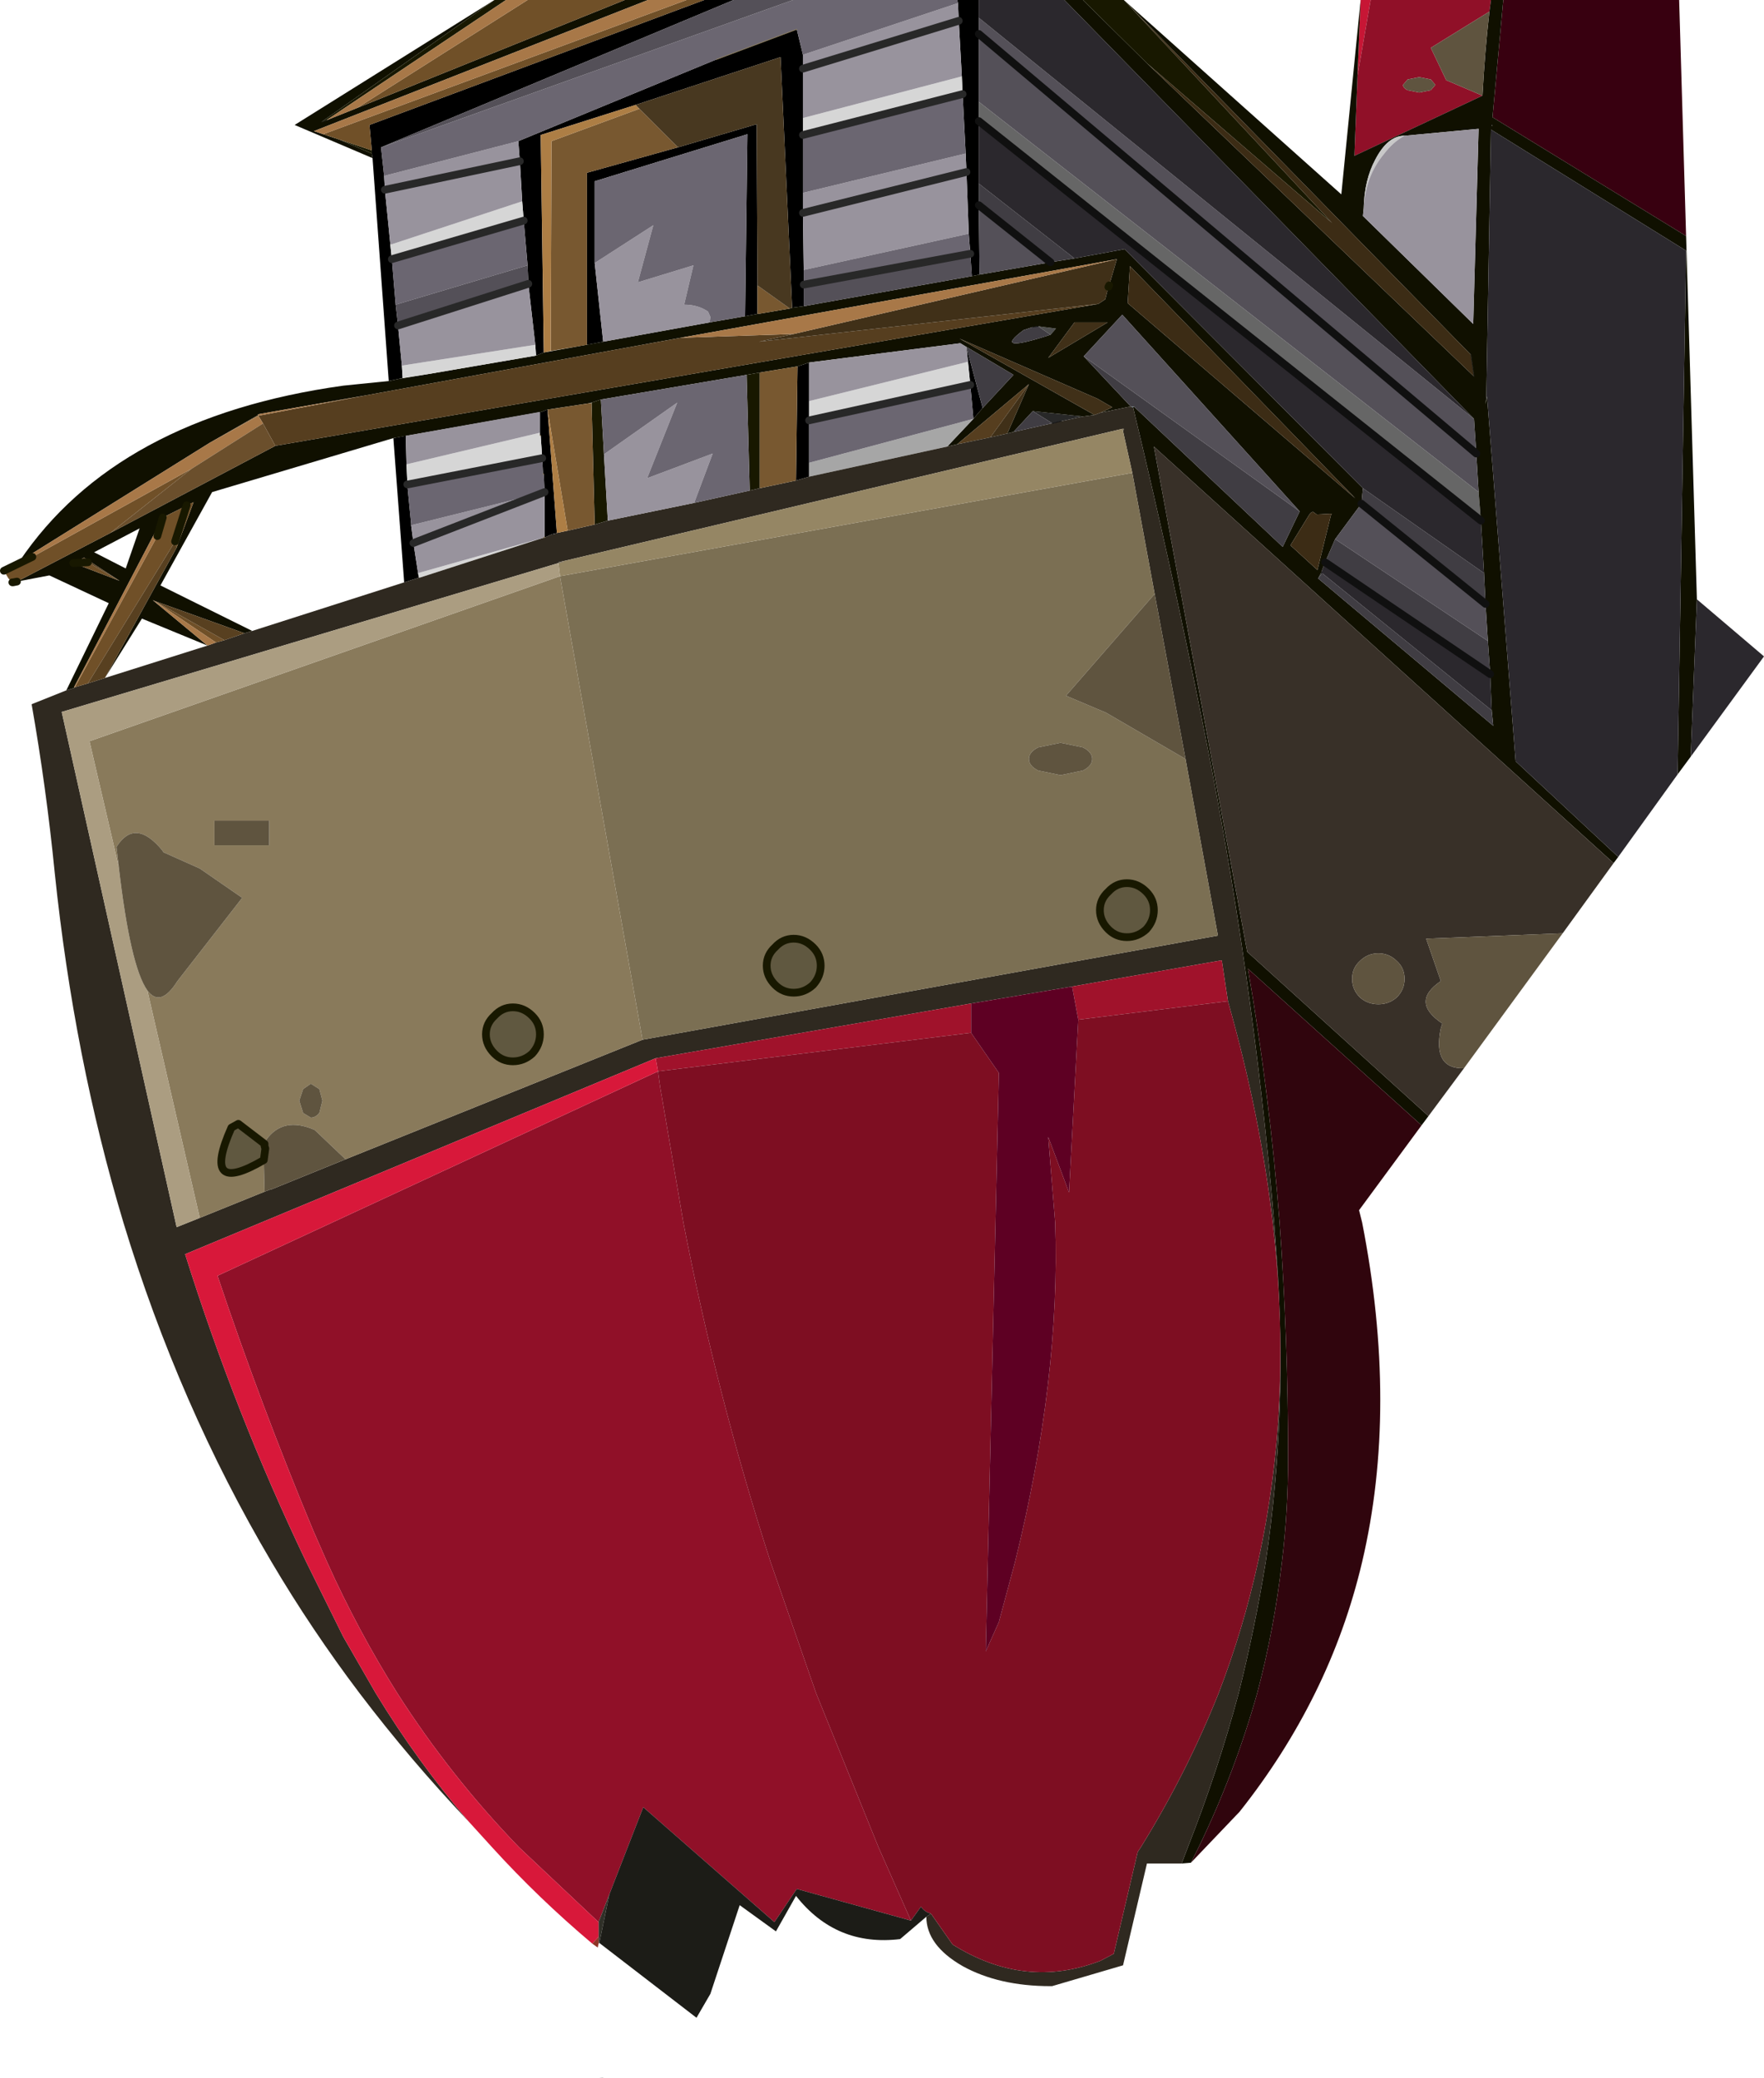 <?xml version="1.0" encoding="UTF-8" standalone="no"?>
<svg xmlns:xlink="http://www.w3.org/1999/xlink" height="134.7px" width="114.35px" xmlns="http://www.w3.org/2000/svg">
  <g transform="matrix(1.0, 0.0, 0.0, 1.0, 56.9, 74.1)">
    <path d="M-31.7 -49.4 L-32.75 -63.85 -32.8 -64.15 -32.8 -64.35 -32.95 -66.0 -11.25 -74.1 -9.35 -74.1 -32.2 -64.55 -32.0 -62.7 -31.95 -61.8 -31.6 -58.3 -31.6 -58.25 -31.5 -57.3 -31.25 -54.35 -31.1 -53.0 -30.85 -50.4 -30.8 -49.6 -31.0 -49.55 -31.7 -49.4 M5.15 -74.1 L6.55 -74.1 6.55 -72.95 6.55 -71.9 6.55 -67.5 6.55 -66.25 6.55 -62.2 6.55 -60.8 6.6 -56.3 6.1 -56.2 6.0 -57.65 5.9 -58.95 5.75 -62.95 5.7 -64.15 5.5 -68.0 5.45 -69.15 5.25 -72.75 5.2 -73.9 5.15 -74.1 M-4.45 -50.6 L-4.45 -48.1 -4.45 -46.85 -4.45 -44.1 -4.45 -43.2 -5.3 -42.95 -5.2 -50.35 -4.45 -50.6 M5.85 -50.65 L5.75 -51.6 6.8 -47.65 6.2 -46.95 6.0 -49.15 5.85 -50.65 M-20.8 -39.55 L-20.95 -39.5 -21.05 -39.5 -21.6 -39.25 -21.6 -39.3 -21.6 -42.2 -21.65 -43.35 -21.7 -43.4 -21.75 -44.4 -21.85 -45.85 -21.9 -45.9 -21.9 -46.05 -21.9 -47.4 -21.8 -47.4 -21.4 -47.55 -21.4 -47.5 -20.8 -39.55 M-29.75 -36.65 L-30.7 -36.35 -31.4 -45.7 -30.6 -45.85 -30.55 -44.0 -30.5 -42.9 -30.5 -42.7 -30.25 -40.15 -30.25 -40.05 -30.1 -38.9 -29.8 -36.95 -29.75 -36.65 M-23.2 -63.65 L-23.3 -64.95 -10.45 -70.25 -5.25 -72.2 -4.85 -70.55 -4.85 -69.65 -4.85 -66.45 -4.85 -65.35 -4.85 -61.6 -4.85 -60.3 -4.8 -56.6 -4.8 -55.65 -4.8 -54.25 -5.55 -54.15 -6.3 -70.4 -15.7 -67.3 -21.85 -65.35 -21.65 -51.25 -22.15 -51.05 -22.2 -51.75 -22.65 -55.7 -22.7 -56.9 -22.95 -59.8 -23.05 -61.05 -23.2 -63.65 M-12.95 -64.55 L-7.85 -66.05 -7.8 -55.6 -7.8 -53.75 -8.6 -53.6 -8.45 -65.4 -18.35 -62.35 -18.35 -57.05 -17.8 -51.95 -18.05 -51.9 -18.85 -51.75 -18.85 -62.9 -12.95 -64.55" fill="#000000" fill-rule="evenodd" stroke="none"/>
    <path d="M40.55 -74.1 L51.95 -74.1 52.4 -58.8 39.85 -66.5 40.55 -74.1" fill="#380010" fill-rule="evenodd" stroke="none"/>
    <path d="M39.45 -48.4 L39.5 -48.35 39.4 -47.9 39.45 -48.4" fill="#272727" fill-rule="evenodd" stroke="none"/>
    <path d="M31.3 -74.1 L31.95 -74.1 31.1 -69.2 31.3 -74.1" fill="#c71635" fill-rule="evenodd" stroke="none"/>
    <path d="M31.95 -74.1 L39.75 -74.1 39.65 -73.35 35.85 -71.0 36.85 -68.9 39.2 -67.9 30.9 -64.0 31.1 -69.2 31.95 -74.1 M35.85 -68.25 L36.15 -68.6 35.85 -68.95 35.1 -69.1 34.35 -68.95 34.05 -68.6 Q34.05 -68.4 34.35 -68.25 L35.1 -68.1 35.85 -68.25 M2.15 50.4 L-5.25 48.35 -6.7 50.5 -15.2 43.05 -17.4 48.7 -18.1 50.5 -23.25 45.65 Q-27.7 41.05 -31.15 35.65 -33.7 31.6 -35.7 27.15 L-36.6 25.1 Q-40.0 16.95 -42.8 8.6 L-14.25 -4.65 -14.1 -3.6 -12.6 5.15 Q-10.45 16.3 -6.95 27.15 L-4.0 35.65 0.05 45.65 2.15 50.4" fill="#901028" fill-rule="evenodd" stroke="none"/>
    <path d="M28.8 -36.95 L28.55 -36.6 28.75 -37.0 28.8 -36.95 M13.3 -47.1 L11.9 -46.8 11.3 -46.65 11.25 -46.7 10.05 -47.45 13.3 -47.1" fill="#282828" fill-rule="evenodd" stroke="none"/>
    <path d="M11.3 -46.65 L11.25 -46.65 11.25 -46.7 11.3 -46.65" fill="#404040" fill-rule="evenodd" stroke="none"/>
    <path d="M10.4 -52.95 L11.55 -52.8 11.2 -52.4 10.4 -52.95" fill="#4e4e4e" fill-rule="evenodd" stroke="none"/>
    <path d="M6.55 -66.25 L6.55 -67.5 38.95 -42.2 39.1 -40.35 6.55 -66.25" fill="#666666" fill-rule="evenodd" stroke="none"/>
    <path d="M40.55 -74.1 L39.85 -66.5 52.4 -58.8 53.1 -35.25 52.7 -25.05 51.85 -23.9 52.4 -57.85 39.75 -65.7 39.45 -48.4 39.4 -47.9 39.5 -48.35 41.35 -24.75 48.0 -18.55 47.7 -18.15 17.9 -45.15 23.95 -12.4 35.7 -1.75 35.25 -1.15 24.0 -11.3 Q25.4 -3.15 26.05 5.15 26.6 12.75 26.6 20.4 26.6 23.85 26.2 27.15 25.7 31.5 24.6 35.65 23.15 40.8 20.8 45.65 L20.3 46.65 19.7 46.7 20.1 45.65 Q22.05 40.7 23.4 35.65 24.45 31.45 25.15 27.15 26.6 17.45 25.85 7.3 L25.7 5.15 Q24.3 -11.25 21.05 -27.3 19.0 -37.55 16.55 -47.7 L16.6 -47.75 26.25 -38.65 27.35 -40.95 15.85 -53.7 13.35 -51.0 16.4 -47.75 14.45 -47.35 15.2 -47.7 14.25 -48.25 5.3 -52.15 14.05 -47.2 13.3 -47.1 10.05 -47.45 8.8 -46.1 8.4 -46.0 9.8 -49.2 5.15 -45.3 4.5 -45.15 6.2 -46.95 6.8 -47.65 8.8 -49.8 5.35 -51.85 -4.45 -50.6 -5.2 -50.35 -7.65 -49.95 -8.5 -49.8 -17.95 -48.2 -18.55 -48.0 -18.75 -47.95 -21.4 -47.55 -21.8 -47.4 -31.4 -45.7 -43.15 -42.2 -46.5 -36.15 -40.55 -33.2 -41.05 -33.05 -46.9 -35.15 -47.0 -35.2 -43.45 -32.25 -47.7 -34.0 -50.1 -30.15 -45.45 -38.6 -44.35 -41.55 -45.35 -41.05 -46.35 -40.55 -52.1 -29.55 -52.1 -29.5 -52.6 -29.35 -49.85 -35.0 -53.7 -36.8 -55.8 -36.4 -49.75 -39.55 -39.05 -45.2 14.3 -54.4 14.75 -54.7 14.95 -55.5 15.0 -55.6 15.5 -57.3 -12.8 -52.2 -33.3 -48.45 -40.15 -47.25 -40.2 -47.25 -40.15 -47.2 -43.3 -45.4 -55.65 -37.7 Q-49.35 -47.05 -34.65 -49.1 L-31.7 -49.4 -31.0 -49.55 -29.15 -49.85 -22.15 -51.05 -21.65 -51.25 -18.05 -51.9 -17.8 -51.95 -10.9 -53.2 -8.6 -53.6 -7.8 -53.75 -7.75 -53.75 -5.7 -54.1 -5.55 -54.15 -4.8 -54.25 6.1 -56.2 6.6 -56.3 11.2 -57.1 12.75 -57.35 16.0 -57.95 31.45 -42.45 31.35 -41.45 29.65 -39.15 29.0 -37.65 28.75 -37.0 28.55 -36.6 39.9 -27.05 39.8 -28.05 39.7 -30.4 39.55 -32.55 39.4 -34.95 39.3 -36.95 39.1 -40.35 38.95 -42.2 38.8 -44.7 38.65 -46.95 12.1 -74.1 13.3 -74.1 17.45 -70.0 38.65 -49.7 38.45 -51.1 16.05 -74.0 15.95 -74.1 30.05 -61.5 31.3 -74.1 31.1 -69.2 30.9 -64.0 39.2 -67.9 Q39.35 -70.7 39.65 -73.35 L39.75 -74.1 40.55 -74.1 M-32.75 -63.85 L-37.8 -66.0 -24.85 -74.1 -36.05 -66.2 -35.75 -66.3 -33.75 -67.1 -16.4 -74.1 -14.9 -74.1 -36.55 -65.6 -35.95 -65.4 -34.9 -65.05 -32.8 -64.15 -32.75 -63.85 M10.05 -52.9 L9.45 -52.7 Q7.35 -51.15 11.2 -52.4 L11.55 -52.8 10.4 -52.95 10.05 -52.9 M14.9 -53.2 L12.75 -53.2 11.05 -50.9 14.9 -53.2 M16.2 -54.45 L30.95 -41.8 16.35 -56.85 16.2 -54.45 M34.15 -65.3 Q33.05 -65.3 32.25 -63.75 31.55 -62.45 31.5 -60.6 L31.45 -60.1 38.6 -53.1 38.95 -65.75 34.15 -65.3 M39.85 -65.95 L39.8 -66.0 39.8 -65.95 39.85 -65.95 M28.25 -40.9 Q28.1 -40.95 27.95 -40.7 L26.75 -38.75 28.5 -37.15 29.4 -40.8 28.45 -40.75 28.25 -40.9 M-48.75 -37.25 L-47.85 -39.85 -50.8 -38.3 -48.75 -37.25 M-52.15 -37.6 L-49.15 -36.45 -51.45 -37.95 -52.15 -37.6" fill="#101000" fill-rule="evenodd" stroke="none"/>
    <path d="M-24.85 -74.1 L-24.1 -74.1 -35.75 -66.3 -36.05 -66.2 -24.85 -74.1 M13.3 -74.1 L15.95 -74.1 16.05 -74.0 29.45 -59.65 17.45 -70.0 13.3 -74.1 M-7.65 -42.45 L-8.3 -42.3 -8.5 -49.8 -7.65 -49.95 -7.65 -42.45 M-17.5 -40.35 L-18.35 -40.1 -18.55 -47.95 -18.55 -48.0 -17.95 -48.2 -17.75 -44.65 -17.5 -40.35 M-32.8 -64.35 L-32.8 -64.15 -34.9 -65.05 -32.8 -64.35" fill="#181800" fill-rule="evenodd" stroke="none"/>
    <path d="M-30.25 -40.05 L-30.25 -40.15 -30.25 -40.05" fill="#7e7e7e" fill-rule="evenodd" stroke="none"/>
    <path d="M4.5 -45.15 L-4.45 -43.2 -4.45 -44.1 6.2 -46.95 4.5 -45.15" fill="#a6a6a6" fill-rule="evenodd" stroke="none"/>
    <path d="M-21.6 -39.25 L-21.65 -39.25 -21.6 -39.3 -21.6 -39.25 M-29.7 -36.65 L-29.75 -36.65 -29.8 -36.95 -29.7 -36.65 M-31.55 -58.25 L-31.6 -58.25 -31.6 -58.3 -31.55 -58.25 M-30.5 -42.7 L-30.5 -42.9 -30.45 -42.7 -30.5 -42.7" fill="#989898" fill-rule="evenodd" stroke="none"/>
    <path d="M5.45 -69.15 L5.5 -68.0 -4.85 -65.35 -4.85 -66.45 5.45 -69.15 M-4.45 -48.1 L5.85 -50.65 6.0 -49.15 -4.45 -46.85 -4.45 -48.1 M-21.65 -39.25 L-29.7 -36.65 -29.8 -36.95 -21.65 -39.25 M-23.05 -61.05 L-22.95 -59.8 -31.5 -57.3 -31.6 -58.25 -31.55 -58.25 -23.05 -61.05 M-22.2 -51.75 L-22.15 -51.05 -29.15 -49.85 -30.8 -49.6 -30.85 -50.4 -22.2 -51.75 M-21.9 -46.05 L-21.9 -45.9 -21.85 -45.85 -21.75 -44.4 -30.45 -42.7 -30.5 -42.9 -30.55 -44.0 -21.9 -46.05" fill="#d6d6d6" fill-rule="evenodd" stroke="none"/>
    <path d="M14.3 -54.4 L-39.05 -45.2 -39.85 -46.65 -40.15 -47.15 -33.3 -48.45 -12.8 -52.2 -5.45 -52.45 -7.7 -51.95 14.3 -54.4 M7.3 -45.75 L5.15 -45.3 9.8 -49.2 7.3 -45.75 M-40.15 -47.2 L-40.2 -47.25 -40.15 -47.25 -40.15 -47.2" fill="#563e1f" fill-rule="evenodd" stroke="none"/>
    <path d="M14.95 -55.5 L14.75 -54.7 14.3 -54.4 -7.7 -51.95 -5.45 -52.45 15.5 -57.3 15.0 -55.6 14.95 -55.5 M14.9 -53.2 L11.05 -50.9 12.75 -53.2 14.9 -53.2 M14.45 -47.35 L14.05 -47.2 5.3 -52.15 14.25 -48.25 15.2 -47.7 14.45 -47.35 M8.4 -46.0 L7.3 -45.75 9.8 -49.2 8.4 -46.0" fill="#403018" fill-rule="evenodd" stroke="none"/>
    <path d="M17.45 -70.0 L29.45 -59.65 16.05 -74.0 38.45 -51.1 38.65 -49.7 17.45 -70.0 M16.2 -54.45 L16.35 -56.85 30.95 -41.8 16.2 -54.45 M28.25 -40.9 L28.45 -40.75 29.4 -40.8 28.5 -37.15 26.75 -38.75 27.95 -40.7 Q28.1 -40.95 28.25 -40.9" fill="#3c2c15" fill-rule="evenodd" stroke="none"/>
    <path d="M31.5 -60.6 Q31.55 -62.45 32.25 -63.75 33.05 -65.3 34.15 -65.3 33.4 -64.9 32.8 -64.1 31.6 -62.65 31.5 -60.6" fill="#c8c8c8" fill-rule="evenodd" stroke="none"/>
    <path d="M19.7 46.7 L17.45 46.7 15.9 53.3 11.3 54.65 11.2 54.65 Q7.85 54.65 5.5 53.35 3.15 52.0 3.15 50.15 L3.45 49.95 4.85 51.95 Q9.55 54.9 14.45 53.0 L15.3 52.55 16.85 45.95 17.05 45.65 Q20.05 40.8 22.1 35.65 23.7 31.5 24.65 27.15 26.95 16.75 25.6 5.15 24.8 -1.8 22.7 -9.2 L22.3 -11.85 12.6 -10.15 6.05 -9.05 -14.4 -5.5 -14.5 -5.45 -14.4 -5.5 -44.9 7.2 Q-41.65 17.55 -37.05 27.15 L-34.65 32.0 -32.55 35.65 Q-29.85 40.1 -26.5 44.0 -30.3 40.0 -33.6 35.65 -36.7 31.55 -39.3 27.15 -45.3 17.0 -48.9 5.15 -52.1 -5.5 -53.35 -17.5 -53.9 -23.05 -54.85 -28.45 L-52.6 -29.35 -52.1 -29.5 -52.05 -29.55 -51.2 -29.8 -50.1 -30.15 -43.45 -32.25 -42.9 -32.45 -42.35 -32.6 -41.05 -33.05 -40.55 -33.2 -30.7 -36.35 -29.75 -36.65 -29.7 -36.65 -21.65 -39.25 -21.6 -39.25 -21.05 -39.5 -21.05 -39.45 -20.95 -39.5 -20.8 -39.55 -20.1 -39.7 -18.35 -40.1 -17.5 -40.35 -11.9 -41.5 -8.3 -42.3 -7.65 -42.45 -5.3 -42.95 -4.45 -43.2 4.5 -45.15 5.15 -45.3 7.3 -45.75 8.4 -46.0 8.8 -46.1 11.25 -46.65 11.3 -46.65 11.9 -46.8 13.3 -47.1 14.05 -47.2 14.45 -47.35 16.4 -47.75 16.5 -47.7 16.55 -47.7 Q19.0 -37.55 21.05 -27.3 24.3 -11.25 25.7 5.15 L25.85 7.3 Q26.6 17.45 25.15 27.15 24.45 31.45 23.4 35.65 22.05 40.7 20.1 45.65 L19.7 46.7 M15.9 -46.15 L15.95 -46.3 15.85 -46.3 -20.7 -37.65 -20.7 -37.6 -52.9 -27.95 -45.45 5.45 -43.95 4.85 -39.75 3.15 -39.35 3.0 -39.3 3.0 -34.5 1.05 -15.25 -6.7 22.05 -13.45 19.95 -24.9 17.95 -35.6 16.5 -43.45 16.0 -45.7 15.9 -46.15" fill="#2f2920" fill-rule="evenodd" stroke="none"/>
    <path d="M16.55 -47.7 L16.5 -47.7 16.55 -47.75 16.55 -47.7" fill="#004a95" fill-rule="evenodd" stroke="none"/>
    <path d="M16.55 -47.75 L16.5 -47.7 16.4 -47.75 16.55 -47.75" fill="#707070" fill-rule="evenodd" stroke="none"/>
    <path d="M15.85 -46.3 L15.95 -46.3 15.9 -46.15 15.85 -46.3 M19.95 -24.9 L22.05 -13.45 -15.25 -6.7 -20.6 -36.75 16.5 -43.45 17.95 -35.6 12.2 -29.0 14.8 -27.9 19.95 -24.9 M11.85 -25.95 L10.4 -25.65 Q9.8 -25.35 9.8 -24.9 9.8 -24.45 10.4 -24.15 L11.85 -23.85 13.3 -24.15 Q13.9 -24.45 13.9 -24.9 13.9 -25.35 13.3 -25.65 L11.85 -25.95 M14.4 -15.1 Q14.4 -14.4 14.95 -13.85 15.45 -13.35 16.15 -13.35 16.85 -13.35 17.4 -13.85 17.9 -14.4 17.9 -15.1 17.9 -15.8 17.4 -16.3 16.85 -16.85 16.15 -16.85 15.45 -16.85 14.95 -16.3 14.4 -15.8 14.4 -15.1 M-5.45 -13.25 Q-6.15 -13.25 -6.65 -12.7 -7.2 -12.2 -7.2 -11.5 -7.2 -10.8 -6.65 -10.25 -6.15 -9.75 -5.45 -9.75 -4.75 -9.75 -4.2 -10.25 -3.7 -10.8 -3.7 -11.5 -3.7 -12.2 -4.2 -12.7 -4.75 -13.25 -5.45 -13.25" fill="#7b6f53" fill-rule="evenodd" stroke="none"/>
    <path d="M15.85 -46.3 L15.9 -46.15 16.0 -45.7 16.5 -43.45 -20.6 -36.75 -20.7 -37.6 -20.3 -37.7 -20.7 -37.65 15.85 -46.3" fill="#958664" fill-rule="evenodd" stroke="none"/>
    <path d="M16.0 -45.7 L15.9 -46.15 16.0 -45.7 M-15.25 -6.7 L-34.5 1.05 -36.5 -0.85 Q-38.55 -1.75 -39.65 -0.2 L-39.75 0.05 -41.45 -1.25 -41.9 -1.0 Q-43.9 3.5 -39.8 1.1 L-39.75 3.15 -43.95 4.85 -47.35 -9.9 Q-46.5 -8.75 -45.4 -10.5 L-41.2 -15.9 -43.95 -17.8 -46.3 -18.85 -46.4 -19.0 Q-48.15 -21.1 -49.35 -19.2 L-49.2 -17.9 -51.1 -26.05 -20.6 -36.75 -15.25 -6.7 M-43.0 -20.9 L-43.0 -19.3 -39.45 -19.3 -39.45 -20.9 -43.0 -20.9 M-36.75 -3.85 L-37.25 -3.5 -37.5 -2.75 -37.25 -1.95 -36.75 -1.65 Q-36.45 -1.65 -36.2 -1.95 L-36.0 -2.75 -36.2 -3.5 -36.75 -3.85 M-24.85 -8.25 Q-25.4 -7.75 -25.4 -7.05 -25.4 -6.35 -24.85 -5.8 -24.35 -5.3 -23.65 -5.3 -22.95 -5.3 -22.4 -5.8 -21.9 -6.35 -21.9 -7.05 -21.9 -7.75 -22.4 -8.25 -22.95 -8.8 -23.65 -8.8 -24.35 -8.8 -24.85 -8.25 M-39.7 0.35 L-39.75 0.2 -39.7 0.25 -39.7 0.35" fill="#897a5b" fill-rule="evenodd" stroke="none"/>
    <path d="M47.7 -18.15 L44.4 -13.6 35.55 -13.25 36.5 -10.5 Q34.5 -9.15 36.6 -7.75 L36.5 -7.45 Q35.95 -4.8 38.0 -4.85 L35.7 -1.75 23.95 -12.4 17.9 -45.15 47.7 -18.15 M33.65 -9.45 Q34.15 -9.95 34.15 -10.65 34.15 -11.35 33.65 -11.8 33.15 -12.3 32.45 -12.3 31.75 -12.3 31.25 -11.8 30.75 -11.35 30.75 -10.65 30.75 -9.95 31.25 -9.45 31.75 -9.0 32.45 -9.0 33.15 -9.0 33.65 -9.45" fill="#383028" fill-rule="evenodd" stroke="none"/>
    <path d="M6.05 -9.05 L6.05 -7.15 -14.25 -4.65 -14.4 -5.5 6.05 -9.05 M13.0 -8.0 L12.6 -10.15 22.3 -11.85 22.7 -9.2 13.0 -8.0" fill="#a0122b" fill-rule="evenodd" stroke="none"/>
    <path d="M6.05 -7.15 L7.85 -4.55 7.0 32.95 7.85 31.05 8.9 27.15 Q11.85 15.25 11.5 5.15 L11.05 -0.4 12.4 3.2 13.0 -8.0 22.7 -9.2 Q24.8 -1.8 25.6 5.15 26.95 16.75 24.65 27.15 23.7 31.5 22.1 35.65 20.05 40.8 17.05 45.65 L16.85 45.95 15.3 52.55 14.45 53.0 Q9.55 54.9 4.85 51.95 L3.45 49.95 Q3.05 49.85 2.8 49.5 L2.15 50.4 0.05 45.65 -4.0 35.65 -6.95 27.15 Q-10.45 16.3 -12.6 5.15 L-14.1 -3.6 -14.25 -4.65 6.05 -7.15" fill="#7e0e22" fill-rule="evenodd" stroke="none"/>
    <path d="M35.25 -1.15 L31.2 4.35 31.4 5.15 Q33.75 17.15 31.4 27.15 30.35 31.6 28.35 35.65 26.35 39.7 23.45 43.35 L20.3 46.65 20.8 45.65 Q23.15 40.8 24.6 35.65 25.7 31.5 26.2 27.15 26.6 23.85 26.6 20.4 26.6 12.75 26.05 5.15 25.4 -3.15 24.0 -11.3 L35.25 -1.15" fill="#30050d" fill-rule="evenodd" stroke="none"/>
    <path d="M-18.05 51.85 L-18.1 51.9 -18.1 51.85 -18.1 51.45 -18.1 50.5 -17.4 48.7 -18.05 51.85" fill="#303028" fill-rule="evenodd" stroke="none"/>
    <path d="M-55.8 -36.4 L-56.05 -36.35 -56.1 -36.35 -56.35 -36.6 -56.65 -37.1 -54.8 -38.0 -44.5 -43.7 -49.75 -39.55 -55.8 -36.4 M-22.7 -74.1 L-16.4 -74.1 -33.75 -67.1 -22.7 -74.1 M-12.4 -74.1 L-11.25 -74.1 -32.95 -66.0 -32.8 -64.35 -34.9 -65.05 -35.95 -65.4 -12.4 -74.1 M-42.35 -32.6 L-42.9 -32.45 -46.9 -35.15 -42.35 -32.6 M-51.2 -29.8 L-52.05 -29.55 -52.1 -29.5 -52.1 -29.55 -52.05 -29.55 -46.7 -39.35 -46.35 -40.55 -45.35 -41.05 -44.8 -41.35 -44.35 -41.55 -45.45 -38.6 -45.55 -39.0 -44.8 -41.35 -45.55 -39.0 -51.2 -29.8 M-52.15 -37.6 L-51.2 -37.65 -52.15 -37.6 -51.55 -37.9 -51.2 -37.65 -49.15 -36.45 -52.15 -37.6 M-43.3 -45.4 L-40.15 -47.2 -40.15 -47.15 -43.3 -45.4" fill="#705028" fill-rule="evenodd" stroke="none"/>
    <path d="M-56.65 -37.1 L-55.65 -37.7 -43.3 -45.4 -40.15 -47.15 -40.15 -47.2 -40.15 -47.25 -33.3 -48.45 -40.15 -47.15 -39.85 -46.65 -44.5 -43.7 -54.8 -38.0 -56.65 -37.1 M-24.1 -74.1 L-22.7 -74.1 -33.75 -67.1 -35.75 -66.3 -24.1 -74.1 M-14.9 -74.1 L-12.4 -74.1 -35.95 -65.4 -36.55 -65.6 -14.9 -74.1 M-42.9 -32.45 L-43.45 -32.25 -47.0 -35.2 -46.9 -35.15 -42.9 -32.45 M-5.45 -52.45 L-12.8 -52.2 15.5 -57.3 -5.45 -52.45 M-46.35 -40.55 L-46.7 -39.35 -52.05 -29.55 -52.1 -29.55 -46.35 -40.55" fill="#a87848" fill-rule="evenodd" stroke="none"/>
    <path d="M-5.3 -42.95 L-7.65 -42.45 -7.65 -49.95 -5.2 -50.35 -5.3 -42.95 M-18.35 -40.1 L-20.1 -39.7 -21.4 -47.5 -21.4 -47.55 -18.75 -47.95 -18.55 -47.95 -18.35 -40.1 M-21.2 -51.35 L-21.15 -64.95 -15.45 -67.05 -12.95 -64.55 -18.85 -62.9 -18.85 -51.75 -21.2 -51.35 M-7.8 -55.6 L-5.7 -54.1 -7.75 -53.75 -7.8 -53.75 -7.8 -55.6" fill="#785830" fill-rule="evenodd" stroke="none"/>
    <path d="M-20.1 -39.7 L-20.8 -39.55 -21.4 -47.5 -20.1 -39.7 M-21.65 -51.25 L-21.85 -65.35 -15.7 -67.3 -15.45 -67.05 -21.15 -64.95 -21.2 -51.35 -21.65 -51.25" fill="#ad7e45" fill-rule="evenodd" stroke="none"/>
    <path d="M-15.7 -67.3 L-6.3 -70.4 -5.55 -54.15 -5.7 -54.1 -7.8 -55.6 -7.85 -66.05 -12.95 -64.55 -15.45 -67.05 -15.7 -67.3" fill="#483820" fill-rule="evenodd" stroke="none"/>
    <path d="M-41.05 -33.05 L-42.35 -32.6 -46.9 -35.15 -41.05 -33.05 M-50.1 -30.15 L-51.2 -29.8 -45.55 -39.0 -45.45 -38.6 -50.1 -30.15 M-49.15 -36.45 L-51.2 -37.65 -51.55 -37.9 -51.45 -37.95 -49.15 -36.45" fill="#584020" fill-rule="evenodd" stroke="none"/>
    <path d="M-39.05 -45.2 L-49.75 -39.55 -44.5 -43.7 -39.85 -46.65 -39.05 -45.2" fill="#6b4f2c" fill-rule="evenodd" stroke="none"/>
    <path d="M-43.95 4.85 L-45.45 5.45 -52.9 -27.95 -20.7 -37.6 -20.6 -36.75 -51.1 -26.05 -49.2 -17.9 Q-48.45 -11.45 -47.35 -9.9 L-43.95 4.85" fill="#ab9d81" fill-rule="evenodd" stroke="none"/>
    <path d="M-18.75 -47.95 L-18.55 -48.0 -18.55 -47.95 -18.75 -47.95" fill="#807058" fill-rule="evenodd" stroke="none"/>
    <path d="M-20.7 -37.6 L-20.7 -37.65 -20.3 -37.7 -20.7 -37.6" fill="#433a2c" fill-rule="evenodd" stroke="none"/>
    <path d="M-18.5 51.9 Q-22.0 48.95 -25.0 45.65 L-26.5 44.0 Q-29.85 40.1 -32.55 35.65 L-34.65 32.0 -37.05 27.15 Q-41.65 17.55 -44.9 7.2 L-14.4 -5.5 -14.5 -5.45 -14.4 -5.5 -14.25 -4.65 -42.8 8.6 Q-40.0 16.95 -36.6 25.1 L-35.7 27.15 Q-33.7 31.6 -31.15 35.65 -27.7 41.05 -23.25 45.65 L-18.1 50.5 -18.1 51.45 -18.5 51.9" fill="#d8183a" fill-rule="evenodd" stroke="none"/>
    <path d="M14.4 -15.1 Q14.4 -15.8 14.95 -16.3 15.45 -16.85 16.15 -16.85 16.85 -16.85 17.4 -16.3 17.9 -15.8 17.9 -15.1 17.9 -14.4 17.4 -13.85 16.85 -13.35 16.15 -13.35 15.45 -13.35 14.95 -13.85 14.4 -14.4 14.4 -15.1 M-39.8 1.1 Q-43.9 3.5 -41.9 -1.0 L-41.45 -1.25 -39.75 0.05 -39.75 0.2 -39.7 0.35 -39.8 1.1 M-24.85 -8.25 Q-24.35 -8.8 -23.65 -8.8 -22.95 -8.8 -22.4 -8.25 -21.9 -7.75 -21.9 -7.05 -21.9 -6.35 -22.4 -5.8 -22.95 -5.3 -23.65 -5.3 -24.35 -5.3 -24.85 -5.8 -25.4 -6.35 -25.4 -7.05 -25.4 -7.75 -24.85 -8.25 M-5.45 -13.25 Q-4.75 -13.25 -4.2 -12.7 -3.7 -12.2 -3.7 -11.5 -3.7 -10.8 -4.2 -10.25 -4.75 -9.75 -5.45 -9.75 -6.15 -9.75 -6.65 -10.25 -7.2 -10.8 -7.2 -11.5 -7.2 -12.2 -6.65 -12.7 -6.15 -13.25 -5.45 -13.25" fill="#605840" fill-rule="evenodd" stroke="none"/>
    <path d="M-18.1 51.9 L-18.15 52.15 -18.5 51.9 -18.1 51.45 -18.1 51.85 -18.1 51.9" fill="#8f3427" fill-rule="evenodd" stroke="none"/>
    <path d="M-17.8 60.6 L-18.05 60.6 -17.8 60.55 -17.8 60.6" fill="#d0d0d0" fill-rule="evenodd" stroke="none"/>
    <path d="M44.4 -13.6 L38.0 -4.85 Q35.95 -4.8 36.5 -7.45 L36.6 -7.75 Q34.5 -9.15 36.5 -10.5 L35.55 -13.25 44.4 -13.6 M35.85 -68.25 L35.1 -68.1 34.35 -68.25 Q34.05 -68.4 34.05 -68.6 L34.35 -68.95 35.1 -69.1 35.85 -68.95 36.15 -68.6 35.85 -68.25 M39.2 -67.9 L36.85 -68.9 35.85 -71.0 39.65 -73.35 Q39.35 -70.7 39.2 -67.9 M17.95 -35.6 L19.95 -24.9 14.8 -27.9 12.2 -29.0 17.95 -35.6 M-34.5 1.05 L-39.3 3.0 -39.35 3.0 -39.75 3.15 -39.8 1.1 -39.7 0.35 -39.7 0.25 -39.75 0.2 -39.75 0.05 -39.65 -0.2 Q-38.55 -1.75 -36.5 -0.85 L-34.5 1.05 M11.85 -25.95 L13.3 -25.65 Q13.9 -25.35 13.9 -24.9 13.9 -24.45 13.3 -24.15 L11.85 -23.85 10.4 -24.15 Q9.8 -24.45 9.8 -24.9 9.8 -25.35 10.4 -25.65 L11.85 -25.95 M33.65 -9.45 Q33.15 -9.0 32.45 -9.0 31.75 -9.0 31.25 -9.45 30.75 -9.95 30.75 -10.65 30.75 -11.35 31.25 -11.8 31.75 -12.3 32.45 -12.3 33.15 -12.3 33.65 -11.8 34.15 -11.35 34.15 -10.65 34.15 -9.95 33.65 -9.45 M-49.2 -17.9 L-49.35 -19.2 Q-48.15 -21.1 -46.4 -19.0 L-46.3 -18.85 -43.95 -17.8 -41.2 -15.9 -45.4 -10.5 Q-46.5 -8.75 -47.35 -9.9 -48.45 -11.45 -49.2 -17.9 M-43.0 -20.9 L-39.45 -20.9 -39.45 -19.3 -43.0 -19.3 -43.0 -20.9 M-36.75 -3.85 L-36.2 -3.5 -36.0 -2.75 -36.2 -1.95 Q-36.45 -1.65 -36.75 -1.65 L-37.25 -1.95 -37.5 -2.75 -37.25 -3.5 -36.75 -3.85" fill="#5f543f" fill-rule="evenodd" stroke="none"/>
    <path d="M5.2 -73.9 L5.25 -72.75 5.45 -69.15 -4.85 -66.45 -4.85 -69.65 -4.85 -70.55 5.2 -73.9 M5.7 -64.15 L5.75 -62.95 5.9 -58.95 -4.8 -56.6 -4.85 -60.3 -4.85 -61.6 5.7 -64.15 M5.35 -51.85 L5.75 -51.6 5.85 -50.65 -4.45 -48.1 -4.45 -50.6 5.35 -51.85 M31.5 -60.6 Q31.6 -62.65 32.8 -64.1 33.4 -64.9 34.15 -65.3 L38.95 -65.75 38.6 -53.1 31.45 -60.1 31.5 -60.6 M-11.9 -41.5 L-17.5 -40.35 -17.75 -44.65 -13.0 -48.0 -14.95 -43.1 -10.7 -44.7 -11.9 -41.5 M-23.3 -64.95 L-23.2 -63.65 -31.95 -61.8 -23.2 -63.65 -23.05 -61.05 -31.55 -58.25 -31.6 -58.3 -31.95 -61.8 -32.0 -62.7 -23.3 -64.95 M-22.65 -55.7 L-22.2 -51.75 -30.85 -50.4 -31.1 -53.0 -22.65 -55.7 M-17.8 -51.95 L-18.35 -57.05 -14.55 -59.5 -15.55 -55.8 -11.95 -56.9 -12.55 -54.35 Q-11.65 -54.35 -11.0 -53.9 L-10.85 -53.55 -10.9 -53.2 -17.8 -51.95 M-21.9 -47.4 L-21.9 -46.05 -30.55 -44.0 -30.6 -45.85 -21.9 -47.4 M-21.6 -42.2 L-21.6 -39.3 -21.65 -39.25 -29.8 -36.95 -30.1 -38.9 -30.25 -40.05 -21.6 -42.2 -30.1 -38.9 -21.6 -42.2 M-4.85 -69.65 L5.25 -72.75 -4.85 -69.65 M5.75 -62.95 L-4.85 -60.3 5.75 -62.95" fill="#98939d" fill-rule="evenodd" stroke="none"/>
    <path d="M-5.5 -74.1 L5.15 -74.1 5.2 -73.9 -4.85 -70.55 -5.25 -72.2 -10.45 -70.25 -23.3 -64.95 -32.0 -62.7 -32.2 -64.55 -5.5 -74.1 M5.5 -68.0 L5.7 -64.15 -4.85 -61.6 -4.85 -65.35 5.5 -68.0 M5.9 -58.95 L6.0 -57.65 -4.8 -55.65 -4.8 -56.6 5.9 -58.95 M-8.3 -42.3 L-11.9 -41.5 -10.7 -44.7 -14.95 -43.1 -13.0 -48.0 -17.75 -44.65 -17.95 -48.2 -8.5 -49.8 -8.3 -42.3 M6.0 -49.15 L6.2 -46.95 -4.45 -44.1 -4.45 -46.85 6.0 -49.15 M-22.95 -59.8 L-22.7 -56.9 -31.25 -54.35 -31.5 -57.3 -22.95 -59.8 M-18.35 -57.05 L-18.35 -62.35 -8.45 -65.4 -8.6 -53.6 -10.9 -53.2 -10.85 -53.55 -11.0 -53.9 Q-11.65 -54.35 -12.55 -54.35 L-11.95 -56.9 -15.55 -55.8 -14.55 -59.5 -18.35 -57.05 M-21.75 -44.4 L-21.7 -43.4 -21.65 -43.35 -21.6 -42.2 -30.25 -40.05 -30.25 -40.15 -30.5 -42.7 -30.45 -42.7 -21.75 -44.4" fill="#6b6671" fill-rule="evenodd" stroke="none"/>
    <path d="M-9.35 -74.1 L-5.5 -74.1 -32.2 -64.55 -9.35 -74.1 M6.55 -67.5 L6.55 -71.9 6.55 -72.95 38.65 -46.95 38.8 -44.7 38.95 -42.2 6.55 -67.5 M6.0 -57.65 L6.1 -56.2 -4.8 -54.25 -4.8 -55.65 6.0 -57.65 M6.6 -56.3 L6.55 -60.8 11.2 -57.1 6.6 -56.3 M6.55 -71.9 L38.8 -44.7 6.55 -71.9 M13.35 -51.0 L15.85 -53.7 27.35 -40.95 13.35 -51.0 M29.65 -39.15 L31.35 -41.45 39.4 -34.95 39.55 -32.55 29.65 -39.15 M-22.7 -56.9 L-22.65 -55.7 -31.1 -53.0 -31.25 -54.35 -22.7 -56.9" fill="#545058" fill-rule="evenodd" stroke="none"/>
    <path d="M6.55 -60.8 L6.55 -62.2 12.75 -57.35 11.2 -57.1 6.55 -60.8 M5.75 -51.6 L5.35 -51.85 8.8 -49.8 6.8 -47.65 5.75 -51.6 M11.2 -52.4 Q7.35 -51.15 9.45 -52.7 L10.05 -52.9 10.4 -52.95 11.2 -52.4 M27.35 -40.95 L26.25 -38.65 16.6 -47.75 16.55 -47.75 16.4 -47.75 13.35 -51.0 27.35 -40.95 M31.35 -41.45 L31.45 -42.45 39.3 -36.95 39.4 -34.95 31.35 -41.45 M29.0 -37.65 L29.65 -39.15 39.55 -32.55 39.7 -30.4 29.0 -37.65 M28.55 -36.6 L28.8 -36.95 39.8 -28.05 39.9 -27.05 28.55 -36.6 M11.25 -46.65 L8.8 -46.1 10.05 -47.45 11.25 -46.7 11.25 -46.65" fill="#403d43" fill-rule="evenodd" stroke="none"/>
    <path d="M53.1 -35.25 L57.45 -31.55 52.7 -25.05 53.1 -35.25 M51.85 -23.9 L48.0 -18.55 41.35 -24.75 39.5 -48.35 39.45 -48.4 39.75 -65.7 52.4 -57.85 51.85 -23.9 M6.55 -74.1 L12.1 -74.1 38.65 -46.95 6.55 -72.95 6.55 -74.1 M6.55 -62.2 L6.55 -66.25 39.1 -40.35 39.3 -36.95 31.45 -42.45 16.0 -57.95 12.75 -57.35 6.55 -62.2 M28.8 -36.95 L28.75 -37.0 29.0 -37.65 39.7 -30.4 39.8 -28.05 28.8 -36.95" fill="#2b282d" fill-rule="evenodd" stroke="none"/>
    <path d="M3.15 50.15 L1.45 51.6 Q-2.7 52.1 -5.3 48.8 L-6.6 51.1 -8.95 49.4 -10.85 55.15 -11.75 56.7 -18.05 51.85 -17.4 48.7 -15.2 43.05 -6.7 50.5 -5.25 48.35 2.15 50.4 2.8 49.5 Q3.05 49.85 3.45 49.95 L3.15 50.15" fill="#1c1c17" fill-rule="evenodd" stroke="none"/>
    <path d="M6.05 -7.15 L6.05 -9.05 12.6 -10.15 13.0 -8.0 12.4 3.2 11.05 -0.4 11.5 5.15 Q11.85 15.25 8.9 27.15 L7.85 31.05 7.0 32.95 7.85 -4.55 6.05 -7.15" fill="#5e0023" fill-rule="evenodd" stroke="none"/>
    <path d="M6.0 -49.15 L-4.45 -46.85 M-31.95 -61.8 L-23.2 -63.65 M-31.5 -57.3 L-22.95 -59.8 M-31.1 -53.0 L-22.65 -55.7 M-30.1 -38.9 L-21.6 -42.2 M-30.5 -42.7 L-30.45 -42.7 -21.75 -44.4 M5.25 -72.75 L-4.85 -69.65 M-4.85 -60.3 L5.75 -62.95 M-4.8 -55.65 L6.0 -57.65 M-4.85 -65.35 L5.5 -68.0" fill="none" stroke="#282828" stroke-linecap="round" stroke-linejoin="round" stroke-width="0.5"/>
    <path d="M-55.8 -36.4 L-56.05 -36.35 -56.1 -36.35 M15.0 -55.6 L14.95 -55.5 M-46.35 -40.55 L-46.7 -39.35 M-44.8 -41.35 L-45.55 -39.0 M-51.2 -37.65 L-52.15 -37.6 M-56.65 -37.1 L-54.8 -38.0" fill="none" stroke="#181800" stroke-linecap="round" stroke-linejoin="round" stroke-width="0.5"/>
    <path d="M10.05 -52.9 L10.4 -52.95 M28.8 -36.95 L28.75 -37.0 M11.9 -46.8 L11.3 -46.65" fill="none" stroke="#101010" stroke-linecap="round" stroke-linejoin="round" stroke-width="0.05"/>
    <path d="M38.8 -44.7 L6.55 -71.9 M11.2 -57.1 L6.55 -60.8 M39.1 -40.35 L6.55 -66.25 M31.35 -41.45 L39.4 -34.95 M39.7 -30.4 L29.0 -37.65" fill="none" stroke="#101010" stroke-linecap="round" stroke-linejoin="round" stroke-width="0.5"/>
    <path d="M-21.05 -39.45 L-21.05 -39.5" fill="none" stroke="#000000" stroke-linecap="round" stroke-linejoin="round" stroke-width="0.05"/>
    <path d="M38.45 -51.1 L38.65 -49.7 M-36.05 -66.2 L-35.75 -66.3" fill="none" stroke="#202018" stroke-linecap="round" stroke-linejoin="round" stroke-width="0.05"/>
    <path d="M-21.6 -39.25 L-21.65 -39.25 M-5.25 -72.2 L-10.45 -70.25 M-21.9 -45.9 L-21.85 -45.85 M-21.7 -43.4 L-21.65 -43.35 M-21.6 -39.3 L-21.6 -39.25" fill="none" stroke="#897a5b" stroke-linecap="round" stroke-linejoin="round" stroke-width="0.05"/>
    <path d="M14.4 -15.1 Q14.4 -14.4 14.95 -13.85 15.45 -13.35 16.15 -13.35 16.85 -13.35 17.4 -13.85 17.9 -14.4 17.9 -15.1 17.9 -15.8 17.4 -16.3 16.85 -16.85 16.15 -16.85 15.45 -16.85 14.95 -16.3 14.4 -15.8 14.4 -15.1 M-39.8 1.1 Q-43.9 3.5 -41.9 -1.0 L-41.45 -1.25 -39.75 0.05 -39.75 0.2 -39.7 0.35 -39.8 1.1 M-24.85 -8.25 Q-25.4 -7.75 -25.4 -7.05 -25.4 -6.35 -24.85 -5.8 -24.35 -5.3 -23.65 -5.3 -22.95 -5.3 -22.4 -5.8 -21.9 -6.35 -21.9 -7.05 -21.9 -7.75 -22.4 -8.25 -22.95 -8.8 -23.65 -8.8 -24.35 -8.8 -24.85 -8.25 M-5.45 -13.25 Q-4.75 -13.25 -4.2 -12.7 -3.7 -12.2 -3.7 -11.5 -3.7 -10.8 -4.2 -10.25 -4.75 -9.75 -5.45 -9.75 -6.15 -9.75 -6.65 -10.25 -7.2 -10.8 -7.2 -11.5 -7.2 -12.2 -6.65 -12.7 -6.15 -13.25 -5.45 -13.25" fill="none" stroke="#181800" stroke-linecap="round" stroke-linejoin="round" stroke-width="0.5"/>
  </g>
</svg>
